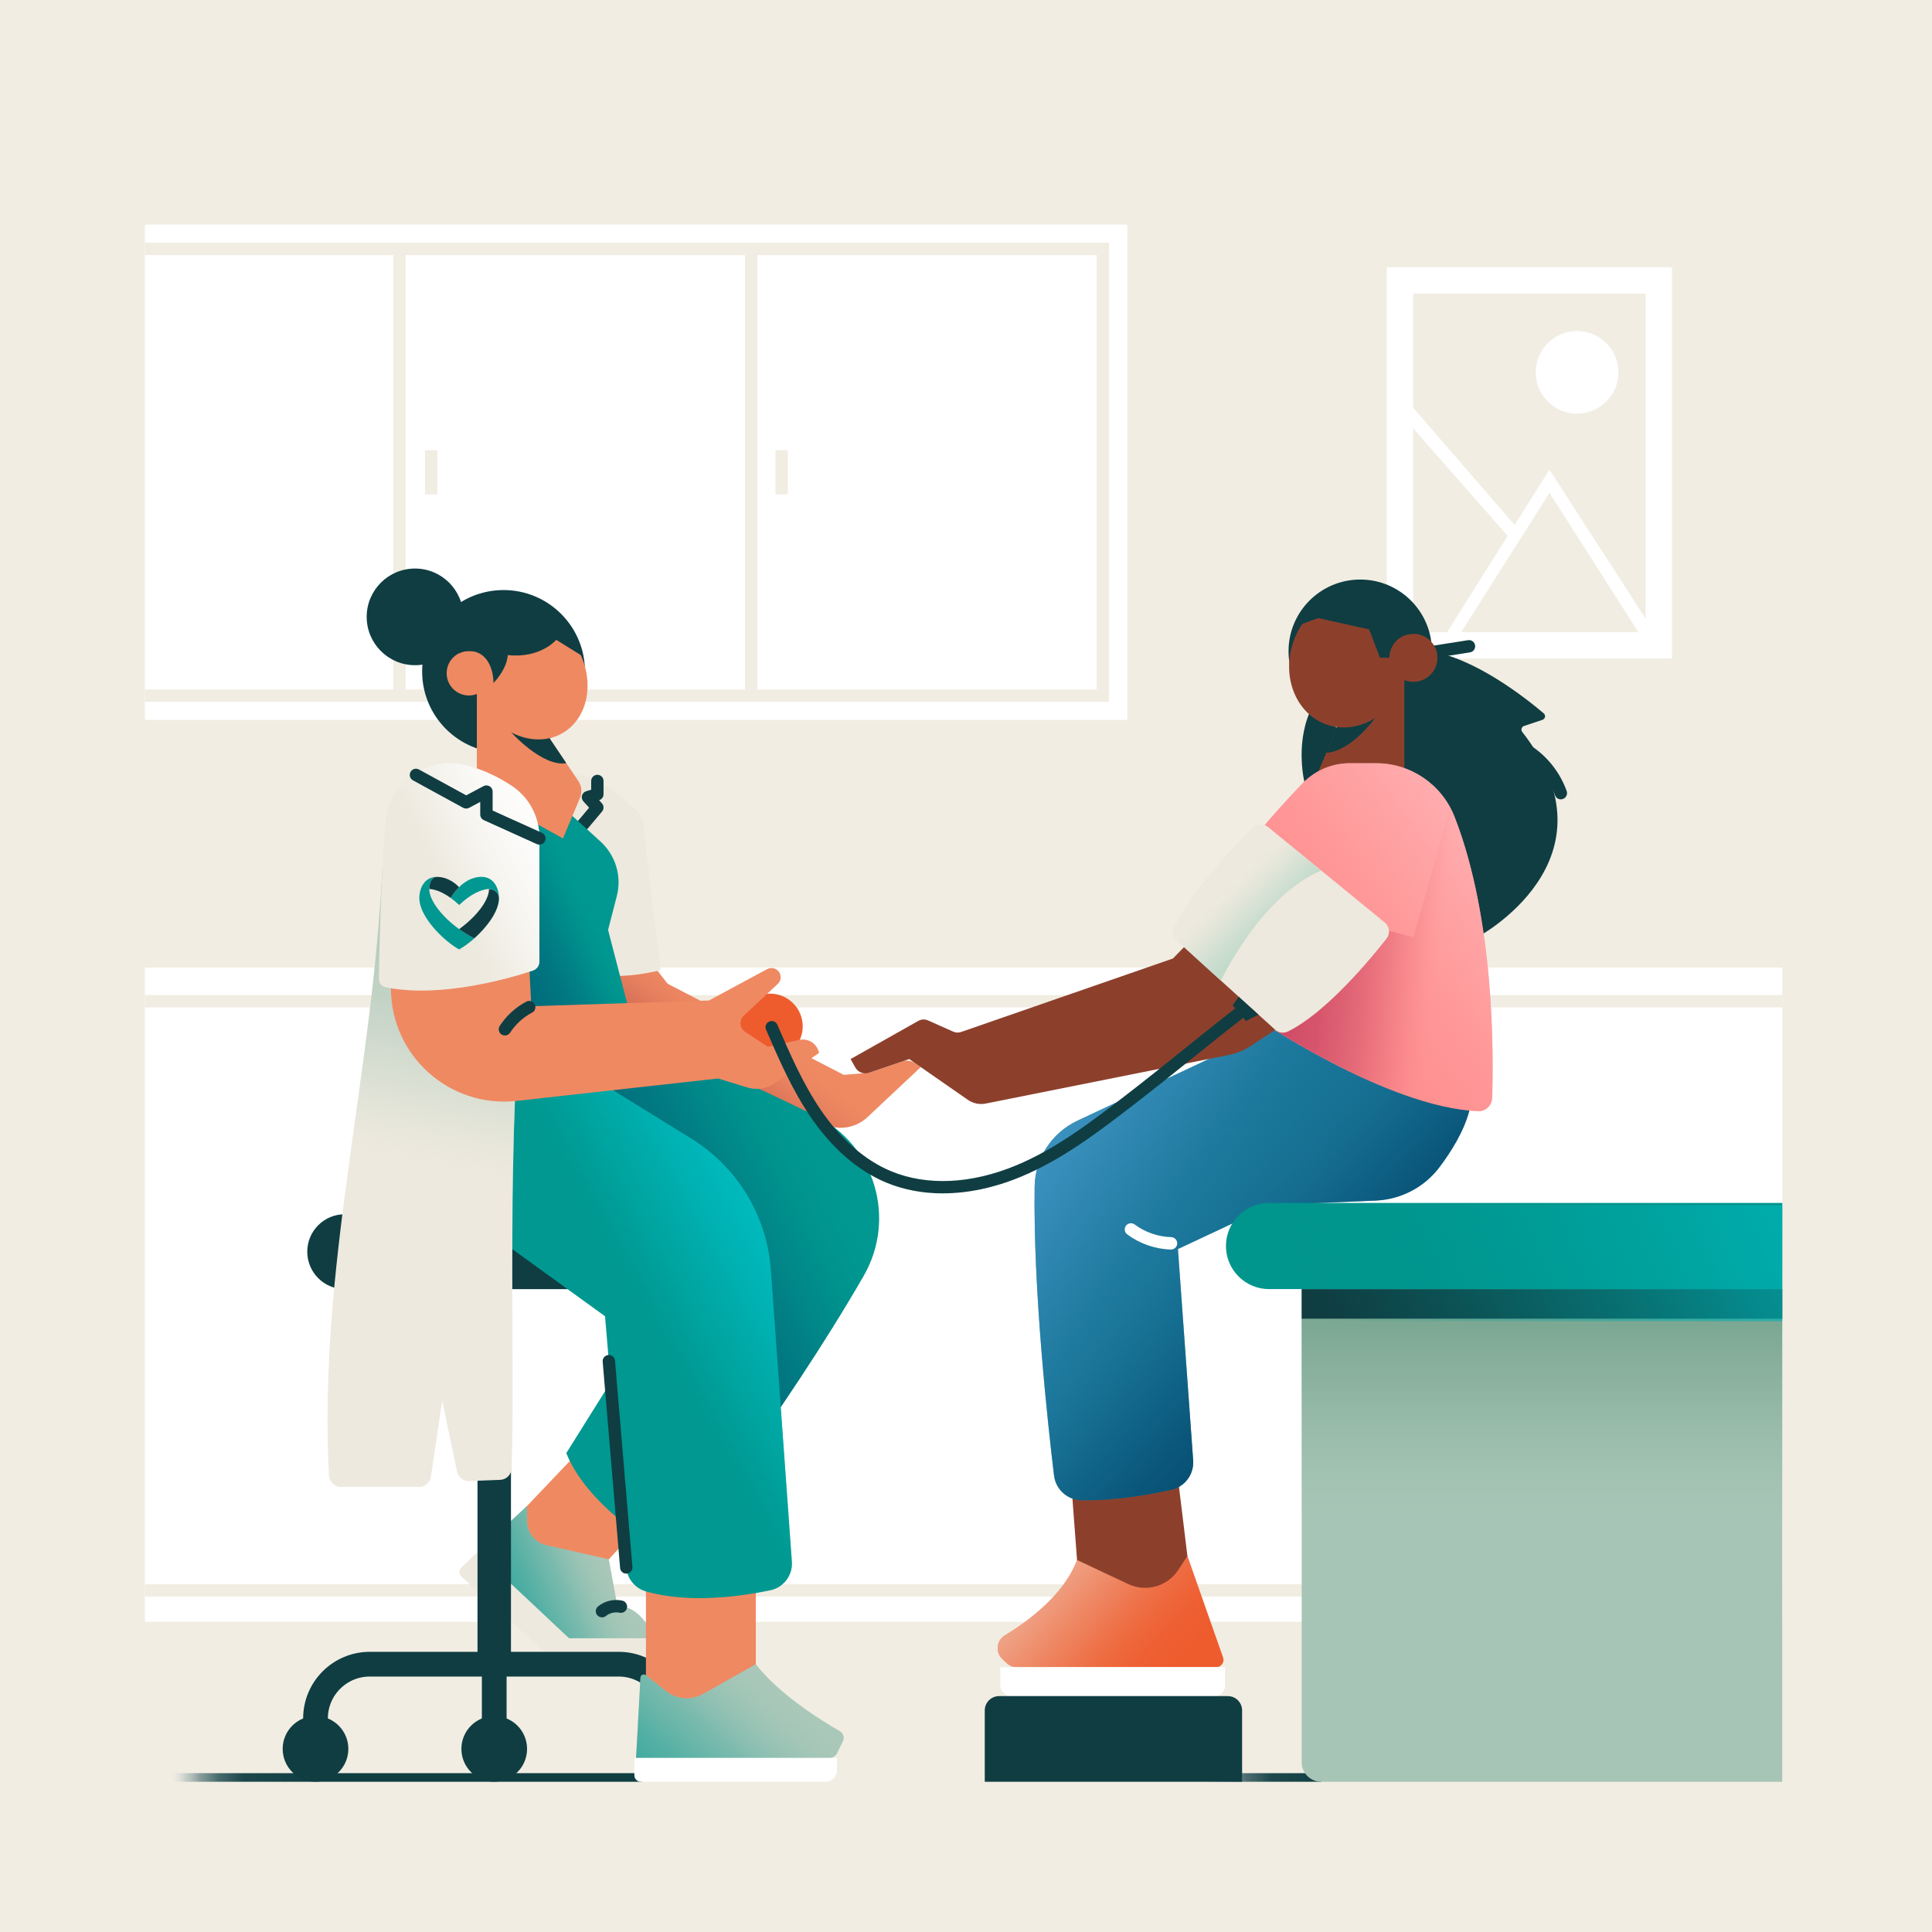 <svg width="200" height="200" viewBox="0 0 200 200" fill="none" xmlns="http://www.w3.org/2000/svg">
<rect width="200" height="200" fill="#F1EDE2"/>
<g clip-path="url(#clip0_140_340)">
<path d="M184.497 100.158H15V167.883H184.497V100.158Z" fill="white"/>
<path d="M195.829 165.277H6.47V103.007H195.838V165.277H195.829ZM9.016 163.998H193.292V104.286H9.016V163.998Z" fill="#F1EDE2"/>
<path d="M116.696 23.25H15V74.533H116.696V23.25Z" fill="white"/>
<path d="M114.815 72.653H15V71.373H113.535V26.411H15V25.131H114.815V72.653Z" fill="#F1EDE2"/>
<path d="M173.084 27.665H143.553V68.174H173.084V27.665Z" fill="white"/>
<path d="M146.287 30.395V65.445H170.358V30.395H146.287Z" fill="#F1EDE2"/>
<path d="M163.257 42.819C165.62 42.819 167.535 40.903 167.535 38.541C167.535 36.178 165.62 34.263 163.257 34.263C160.895 34.263 158.979 36.178 158.979 38.541C158.979 40.903 160.895 42.819 163.257 42.819Z" fill="white"/>
<path d="M148.709 67.18L160.395 48.619L172.38 67.18H149.775H148.709ZM160.404 51.016L150.842 66.114H170.034L160.404 51.016Z" fill="white"/>
<path d="M145.937 41.803L145.804 43.793L156.402 55.851L157.363 55.007L145.937 41.803Z" fill="white"/>
<path d="M41.989 25.771H40.71V72.013H41.989V25.771Z" fill="#F1EDE2"/>
<path d="M78.404 25.771H77.125V72.013H78.404V25.771Z" fill="#F1EDE2"/>
<path d="M81.556 46.601H80.276V51.182H81.556V46.601Z" fill="#F1EDE2"/>
<path d="M45.282 46.601H44.002V51.182H45.282V46.601Z" fill="#F1EDE2"/>
<path d="M136.776 183.556H122.419V184.448H136.776V183.556Z" fill="url(#paint0_linear_140_340)"/>
<path d="M184.497 184.448H136.771C135.654 184.448 134.75 183.544 134.75 182.426V133.451H184.497V184.448Z" fill="#A7C5B6"/>
<path d="M184.497 184.448H136.771C135.654 184.448 134.75 183.544 134.75 182.426V133.451H184.497V184.448Z" fill="url(#paint1_linear_140_340)"/>
<path d="M184.501 133.451H134.754V136.504H184.501V133.451Z" fill="#0F3D42"/>
<path d="M65.673 183.556H32.661V184.448H66.5L65.673 183.556Z" fill="#0F3D42"/>
<path d="M32.661 183.556H16.83V184.448H32.661V183.556Z" fill="url(#paint2_linear_140_340)"/>
<path d="M101.943 183.556H88.564V184.448H101.943V183.556Z" fill="url(#paint3_linear_140_340)"/>
<path d="M147.404 68.276C147.093 68.276 146.824 68.05 146.773 67.735C146.717 67.385 146.956 67.057 147.306 67.005L151.972 66.272C152.322 66.216 152.65 66.455 152.701 66.805C152.757 67.155 152.518 67.483 152.168 67.534L147.506 68.268C147.472 68.272 147.438 68.276 147.404 68.276Z" fill="#0F3D42"/>
<path d="M135.594 73.689C134.059 77.267 135.069 81.123 135.069 81.123L139.834 82.202L140.533 76.585L135.594 73.689Z" fill="#0F3D42"/>
<path d="M140.81 74.836C144.909 74.836 148.231 71.514 148.231 67.415C148.231 63.316 144.909 59.994 140.81 59.994C136.712 59.994 133.389 63.316 133.389 67.415C133.389 71.514 136.712 74.836 140.81 74.836Z" fill="#0F3D42"/>
<path d="M147.809 67.389C152.578 67.978 158.114 72.405 159.807 73.847C160.041 74.047 159.965 74.418 159.675 74.516L157.764 75.156C157.508 75.241 157.418 75.557 157.585 75.775C167.949 89.034 152.94 97.019 152.94 97.019L142.371 82.206L144.252 68.097L147.814 67.389H147.809Z" fill="#0F3D42"/>
<path d="M67.806 100.166L69.115 101.842L87.34 111.268L89.971 111.051L93.413 109.878C93.861 109.724 94.356 109.797 94.744 110.065L95.319 110.466L89.792 115.653C88.717 116.659 87.177 117 85.778 116.544L60.952 108.389L61.092 100.537L67.806 100.171V100.166Z" fill="#EF8962"/>
<path d="M67.806 100.166L69.115 101.842L87.34 111.268L89.971 111.051L93.413 109.878C93.861 109.724 94.356 109.797 94.744 110.065L95.319 110.466L89.792 115.653C88.717 116.659 87.177 117 85.778 116.544L60.952 108.389L61.092 100.537L67.806 100.171V100.166Z" fill="url(#paint4_linear_140_340)"/>
<path d="M121.711 151.138L123.26 163.873L120.364 167.882L111.735 164.675L110.793 152.149L121.711 151.138Z" fill="#8C402C"/>
<path d="M131.683 106.551L111.531 116.02C108.886 117.265 107.155 119.896 107.108 122.822C106.946 133.562 108.46 147.329 109.112 152.742C109.287 154.183 110.494 155.275 111.949 155.305C115.233 155.377 118.879 154.742 121.225 154.234C122.645 153.927 123.618 152.626 123.515 151.176L121.942 129.301L131.679 124.737L142.392 124.285C144.986 124.174 147.408 122.933 148.978 120.869C150.249 119.193 151.584 117.047 152.125 114.889L131.679 106.551H131.683Z" fill="#187497"/>
<path d="M131.683 106.551L111.531 116.02C108.886 117.265 107.155 119.896 107.108 122.822C106.946 133.562 108.46 147.329 109.112 152.742C109.287 154.183 110.494 155.275 111.949 155.305C115.233 155.377 118.879 154.742 121.225 154.234C122.645 153.927 123.618 152.626 123.515 151.176L121.942 129.301L131.679 124.737L142.392 124.285C144.986 124.174 147.408 122.933 148.978 120.869C150.249 119.193 151.584 117.047 152.125 114.889L131.679 106.551H131.683Z" fill="url(#paint5_linear_140_340)"/>
<path d="M131.683 106.551L111.531 116.02C108.886 117.265 107.155 119.896 107.108 122.822C106.946 133.562 108.46 147.329 109.112 152.742C109.287 154.183 110.494 155.275 111.949 155.305C115.233 155.377 118.879 154.742 121.225 154.234C122.645 153.927 123.618 152.626 123.515 151.176L121.942 129.301L131.679 124.737L142.392 124.285C144.986 124.174 147.408 122.933 148.978 120.869C150.249 119.193 151.584 117.047 152.125 114.889L131.679 106.551H131.683Z" fill="url(#paint6_linear_140_340)"/>
<path d="M145.378 70.447V80.219H136.328L139.015 73.881L145.378 70.447Z" fill="#8C402C"/>
<path d="M79.709 109.635C81.579 109.635 83.096 108.119 83.096 106.249C83.096 104.378 81.579 102.862 79.709 102.862C77.839 102.862 76.323 104.378 76.323 106.249C76.323 108.119 77.839 109.635 79.709 109.635Z" fill="#EE5C2E"/>
<path d="M67.805 169.589H58.904L49.427 160.688L47.747 162.27C47.478 162.521 47.482 162.952 47.755 163.2L57.778 172.276H67.801V169.589H67.805Z" fill="#EDE9DE"/>
<path d="M59.561 150.639L53.522 156.989V163.063L60.163 164.53L68.385 155.595L59.561 150.639Z" fill="#EF8962"/>
<path d="M63.024 161.417L63.929 166.343C66.262 165.976 67.81 169.588 67.81 169.588H58.909L49.432 160.687L54.563 155.893V157.459C54.563 158.661 55.394 159.702 56.567 159.962L63.024 161.417Z" fill="#AAC8B9"/>
<path d="M63.024 161.417L63.929 166.343C66.262 165.976 67.81 169.588 67.81 169.588H58.909L49.432 160.687L54.563 155.893V157.459C54.563 158.661 55.394 159.702 56.567 159.962L63.024 161.417Z" fill="url(#paint7_linear_140_340)"/>
<path d="M32.661 181.045V177.893C32.661 174.792 35.178 172.276 38.279 172.276H64.044C67.144 172.276 69.661 174.792 69.661 177.893V181.045" stroke="#0F3D42" stroke-width="2.559" stroke-miterlimit="10"/>
<path d="M52.895 132.205H49.432V172.275H52.895V132.205Z" fill="#0F3D42"/>
<path d="M66.867 163.34V174.024L71.077 178.771L78.242 174.093V162.713L66.867 163.34Z" fill="#EF8962"/>
<path d="M64.248 106.551C64.248 106.551 74.757 110.727 84.448 115.521C90.581 118.553 92.828 126.162 89.404 132.086C81.159 146.344 69.686 161.105 69.686 161.105C69.686 161.105 61.096 156.602 58.623 150.426L69.895 132.415L55.283 123.513L64.248 106.547V106.551Z" fill="#009890"/>
<path d="M89.404 132.09C81.155 146.348 69.691 161.105 69.691 161.105C69.691 161.105 69.017 160.751 67.993 160.103L64.53 140.987L69.9 132.414L55.288 123.513L64.249 106.551C64.249 106.551 74.757 110.727 84.452 115.521C90.585 118.553 92.833 126.166 89.408 132.09H89.404Z" fill="url(#paint8_linear_140_340)"/>
<path d="M61.399 125.701H35.681C33.542 125.701 31.808 127.435 31.808 129.574V129.578C31.808 131.717 33.542 133.451 35.681 133.451H61.399C63.538 133.451 65.272 131.717 65.272 129.578V129.574C65.272 127.435 63.538 125.701 61.399 125.701Z" fill="#0F3D42"/>
<path d="M48.54 126.064L62.632 136.257L64.828 162.261C64.927 163.425 65.733 164.415 66.854 164.739C71.303 166.023 76.685 165.264 79.735 164.628C81.121 164.338 82.076 163.076 81.974 161.664L79.794 131.463C79.394 125.88 76.335 120.826 71.576 117.883L58.623 109.869L52.264 114.04L48.54 126.064Z" fill="#009890"/>
<path d="M48.54 126.064L62.632 136.257L64.828 162.261C64.927 163.425 65.733 164.415 66.854 164.739C71.303 166.023 76.685 165.264 79.735 164.628C81.121 164.338 82.076 163.076 81.974 161.664L79.794 131.463C79.394 125.88 76.335 120.826 71.576 117.883L58.623 109.869L52.264 114.04L48.54 126.064Z" fill="url(#paint9_linear_140_340)"/>
<path d="M64.829 162.901C64.5 162.901 64.219 162.649 64.193 162.316L62.389 140.961C62.359 140.607 62.619 140.3 62.973 140.27C63.327 140.241 63.634 140.501 63.664 140.855L65.468 162.21C65.498 162.564 65.238 162.871 64.884 162.901C64.867 162.901 64.846 162.901 64.829 162.901Z" fill="#0F3D42"/>
<path d="M42.962 68.861C45.725 68.861 47.965 66.621 47.965 63.858C47.965 61.095 45.725 58.855 42.962 58.855C40.199 58.855 37.959 61.095 37.959 63.858C37.959 66.621 40.199 68.861 42.962 68.861Z" fill="#0F3D42"/>
<path d="M52.127 77.937C56.782 77.937 60.555 74.164 60.555 69.509C60.555 64.855 56.782 61.082 52.127 61.082C47.473 61.082 43.699 64.855 43.699 69.509C43.699 74.164 47.473 77.937 52.127 77.937Z" fill="#0F3D42"/>
<path d="M59.442 80.219L59.561 81.737L58.746 84.01L60.423 87.495L61.826 100.862C64.73 101.42 68.381 100.427 68.381 100.427L66.586 85.298C66.526 84.799 66.308 84.339 65.954 83.985C64.794 82.803 61.975 80.219 59.437 80.219H59.442Z" fill="#EDE9DE"/>
<path d="M60.363 85.981C60.218 85.981 60.073 85.93 59.953 85.832C59.685 85.606 59.646 85.2 59.877 84.932L60.986 83.614L60.389 82.953C60.243 82.791 60.188 82.565 60.248 82.351C60.307 82.138 60.469 81.972 60.678 81.908L61.199 81.75V80.846C61.199 80.492 61.485 80.206 61.839 80.206C62.193 80.206 62.478 80.492 62.478 80.846V82.223C62.478 82.505 62.295 82.752 62.026 82.833H62.018L62.312 83.162C62.525 83.401 62.534 83.759 62.329 84.002L60.862 85.751C60.734 85.9 60.555 85.977 60.371 85.977L60.363 85.981Z" fill="#0F3D42"/>
<path d="M39.584 89.904C38.539 111.716 32.93 131.101 34.056 152.759C34.09 153.407 34.632 153.919 35.28 153.919H43.401C44.007 153.919 44.518 153.475 44.608 152.878L45.781 144.983L47.316 152.349C47.436 152.933 47.965 153.343 48.557 153.317L51.786 153.194C52.421 153.168 52.933 152.66 52.959 152.025C53.385 140.761 52.276 117.197 54.366 98.976L39.584 89.9V89.904Z" fill="#EDE9DE"/>
<path d="M39.584 89.904C38.539 111.716 32.93 131.101 34.056 152.759C34.09 153.407 34.632 153.919 35.28 153.919H43.401C44.007 153.919 44.518 153.475 44.608 152.878L45.781 144.983L47.316 152.349C47.436 152.933 47.965 153.343 48.557 153.317L51.786 153.194C52.421 153.168 52.933 152.66 52.959 152.025C53.385 140.761 52.276 117.197 54.366 98.976L39.584 89.9V89.904Z" fill="url(#paint10_linear_140_340)"/>
<path d="M58.751 84.01L62.167 87.12C63.732 88.544 64.381 90.715 63.852 92.762L62.948 96.264L64.982 104.094L54.132 104.649L54.562 85.874L55.283 84.616L58.751 84.01Z" fill="#009890"/>
<path d="M58.751 84.01L62.167 87.12C63.732 88.544 64.381 90.715 63.852 92.762L62.947 96.264L64.982 104.094L54.136 104.423L54.562 85.874L55.283 84.616L58.751 84.01Z" fill="url(#paint11_linear_140_340)"/>
<path d="M49.363 71.842V81.839L58.277 86.795L60.039 82.603C60.282 82.027 60.218 81.37 59.868 80.85L56.239 75.45L49.368 71.838L49.363 71.842Z" fill="#EF8962"/>
<path d="M58.623 79.003C56.145 79.413 52.912 75.804 52.912 75.804L55.514 75.071L56.234 75.45L58.623 79.003Z" fill="#0F3D42"/>
<path d="M58.228 75.892C60.966 74.312 61.646 70.365 59.748 67.076C57.849 63.788 54.091 62.403 51.353 63.984C48.615 65.564 47.935 69.511 49.834 72.8C51.732 76.088 55.491 77.473 58.228 75.892Z" fill="#EF8962"/>
<path d="M48.54 71.996C49.812 71.996 50.844 70.965 50.844 69.692C50.844 68.421 49.812 67.389 48.54 67.389C47.268 67.389 46.237 68.421 46.237 69.692C46.237 70.965 47.268 71.996 48.54 71.996Z" fill="#EF8962"/>
<path d="M47.525 67.624C47.832 67.475 48.173 67.39 48.54 67.39C50.528 67.39 51.086 69.433 51.086 70.704C51.086 70.704 52.464 69.326 52.566 67.816C55.974 68.174 57.582 66.234 57.582 66.234L60.363 67.961L58.977 65.394L56.217 63.368L52.907 63.052L50.528 63.926L47.525 67.616V67.624Z" fill="#0F3D42"/>
<path d="M54.708 98.456L55.002 104.163L73.393 103.57L79.411 100.324C79.85 100.089 80.396 100.23 80.665 100.648C80.912 101.036 80.848 101.548 80.511 101.859L76.997 105.135C76.489 105.608 76.557 106.432 77.137 106.815L79.492 108.368L82.737 107.651C83.59 107.464 84.448 107.95 84.725 108.777L84.797 108.995L80.195 112.134C79.355 112.71 78.297 112.868 77.325 112.565L74.348 111.643L53.496 113.964C46.548 114.736 40.471 109.298 40.471 102.307V99.01L54.712 98.452L54.708 98.456Z" fill="#EF8962"/>
<path d="M55.834 86.719V99.535C55.834 99.962 55.565 100.337 55.164 100.469C52.959 101.207 45.751 103.374 39.912 102.205C39.511 102.124 39.221 101.774 39.225 101.365C39.251 99.1 39.379 91.632 39.882 85.196C40.206 81.059 44.164 78.201 48.191 79.204C50.123 79.686 51.765 80.547 53.027 81.392C54.793 82.577 55.834 84.586 55.834 86.714V86.719Z" fill="#EDE9DE"/>
<path d="M55.834 86.719V99.535C55.834 99.962 55.565 100.337 55.164 100.469C52.959 101.207 45.751 103.374 39.912 102.205C39.511 102.124 39.221 101.774 39.225 101.365C39.251 99.1 39.379 91.632 39.882 85.196C40.206 81.059 44.164 78.201 48.191 79.204C50.123 79.686 51.765 80.547 53.027 81.392C54.793 82.577 55.834 84.586 55.834 86.714V86.719Z" fill="url(#paint12_linear_140_340)"/>
<path d="M52.264 107.191C52.144 107.191 52.025 107.157 51.918 107.089C51.62 106.897 51.539 106.5 51.73 106.206C52.417 105.148 53.368 104.278 54.486 103.689C54.797 103.523 55.185 103.642 55.352 103.958C55.518 104.269 55.398 104.658 55.083 104.824C54.162 105.31 53.373 106.031 52.805 106.905C52.682 107.093 52.477 107.195 52.268 107.195L52.264 107.191Z" fill="#0F3D42"/>
<path d="M55.833 87.435C55.744 87.435 55.654 87.418 55.569 87.38L50.088 84.902C49.858 84.799 49.713 84.569 49.713 84.317V83.012L48.562 83.626C48.37 83.729 48.144 83.729 47.952 83.626L42.752 80.782C42.441 80.611 42.33 80.223 42.497 79.912C42.667 79.6 43.055 79.489 43.367 79.656L48.263 82.334L50.054 81.379C50.255 81.272 50.493 81.281 50.685 81.396C50.877 81.511 50.997 81.72 50.997 81.946V83.908L56.102 86.215C56.422 86.36 56.567 86.74 56.422 87.06C56.315 87.294 56.081 87.435 55.838 87.435H55.833Z" fill="#0F3D42"/>
<path d="M66.867 173.423L68.966 175.074C70.062 175.935 71.567 176.05 72.778 175.364L78.242 172.276C80.728 175.491 85.232 178.234 86.926 179.202C87.301 179.415 87.442 179.884 87.25 180.273L86.648 181.492C86.503 181.791 86.196 181.979 85.864 181.979H65.848L66.3 173.675C66.317 173.393 66.641 173.248 66.863 173.419L66.867 173.423Z" fill="#AAC8B9"/>
<path d="M66.867 173.423L68.966 175.074C70.062 175.935 71.567 176.05 72.778 175.364L78.242 172.276C80.728 175.491 85.232 178.234 86.926 179.202C87.301 179.415 87.442 179.884 87.25 180.273L86.648 181.492C86.503 181.791 86.196 181.979 85.864 181.979H65.848L66.3 173.675C66.317 173.393 66.641 173.248 66.863 173.419L66.867 173.423Z" fill="url(#paint13_linear_140_340)"/>
<path d="M86.644 181.983V183.271C86.644 183.919 86.12 184.448 85.467 184.448H66.343C65.972 184.448 65.669 184.145 65.669 183.774V181.983H86.644Z" fill="white"/>
<path d="M51.163 184.444C53.041 184.444 54.562 182.922 54.562 181.044C54.562 179.167 53.041 177.645 51.163 177.645C49.286 177.645 47.764 179.167 47.764 181.044C47.764 182.922 49.286 184.444 51.163 184.444Z" fill="#0F3D42"/>
<path d="M32.661 184.444C34.539 184.444 36.061 182.922 36.061 181.044C36.061 179.167 34.539 177.645 32.661 177.645C30.784 177.645 29.262 179.167 29.262 181.044C29.262 182.922 30.784 184.444 32.661 184.444Z" fill="#0F3D42"/>
<path d="M51.163 172.28V179.539" stroke="#0F3D42" stroke-width="2.559" stroke-miterlimit="10"/>
<path d="M62.316 167.426C62.129 167.426 61.945 167.345 61.817 167.192C61.596 166.919 61.638 166.514 61.911 166.292C62.606 165.729 63.54 165.507 64.415 165.695C64.76 165.772 64.978 166.113 64.905 166.458C64.828 166.804 64.487 167.021 64.142 166.949C63.651 166.842 63.11 166.97 62.721 167.286C62.602 167.384 62.461 167.431 62.321 167.431L62.316 167.426Z" fill="#0F3D42"/>
<path d="M142.371 74.303C142.371 74.303 139.923 77.758 137.296 77.937L139.01 73.881L140.124 73.279L142.371 74.303Z" fill="#0F3D42"/>
<path d="M145.386 70.45C146.678 66.812 145.157 62.95 141.987 61.824C138.817 60.698 135.2 62.734 133.908 66.372C132.615 70.01 134.137 73.872 137.306 74.998C140.476 76.124 144.093 74.088 145.386 70.45Z" fill="#8C402C"/>
<path d="M146.316 70.584C147.69 70.584 148.803 69.471 148.803 68.097C148.803 66.724 147.69 65.611 146.316 65.611C144.943 65.611 143.83 66.724 143.83 68.097C143.83 69.471 144.943 70.584 146.316 70.584Z" fill="#8C402C"/>
<path d="M146.316 65.607C144.943 65.607 143.83 66.72 143.83 68.093H142.853L141.736 65.154L136.451 63.982L134.251 64.792L135.662 63.06L138.209 61.491H141.872L143.826 62.54L146.312 65.611L146.316 65.607Z" fill="#0F3D42"/>
<path d="M128.071 89.124C129.87 86.428 132.847 83.166 134.839 81.089C136.114 79.758 137.88 79.007 139.723 79.007H142.457C146.044 79.007 149.264 81.208 150.573 84.548C154.736 95.159 154.616 109.293 154.467 113.669C154.441 114.441 153.797 115.06 153.025 115.03C143.484 114.659 129.76 105.22 129.76 105.22L128.066 89.128L128.071 89.124Z" fill="#FF8F8F"/>
<path d="M128.071 89.124C129.87 86.428 132.847 83.166 134.839 81.089C136.114 79.758 137.88 79.007 139.723 79.007H142.457C146.044 79.007 149.264 81.208 150.573 84.548C154.736 95.159 154.616 109.293 154.467 113.669C154.441 114.441 153.797 115.06 153.025 115.03C143.484 114.659 129.76 105.22 129.76 105.22L128.066 89.128L128.071 89.124Z" fill="url(#paint14_linear_140_340)"/>
<path d="M154.467 113.665C154.437 114.437 153.797 115.051 153.03 115.022C144.278 114.68 132.003 106.705 130.037 105.395L142.892 96.123L146.316 97.015L148.334 89.9L150.112 83.575C150.292 83.887 150.441 84.215 150.573 84.548C154.736 95.155 154.625 109.294 154.467 113.67V113.665Z" fill="url(#paint15_linear_140_340)"/>
<path d="M121.221 129.352C121.221 129.352 121.208 129.352 121.204 129.352C119.587 129.305 117.988 128.746 116.691 127.783C116.41 127.574 116.35 127.173 116.559 126.887C116.768 126.605 117.169 126.546 117.455 126.755C118.542 127.565 119.886 128.03 121.242 128.068C121.596 128.077 121.873 128.371 121.865 128.725C121.856 129.071 121.571 129.348 121.225 129.348L121.221 129.352Z" fill="white"/>
<path d="M122.918 161.088L121.98 162.521C120.858 164.231 118.649 164.858 116.794 163.988L111.497 161.493C110.14 165.14 106.315 167.908 104.024 169.298C103.15 169.827 103.022 171.043 103.768 171.742L104.216 172.164C104.502 172.433 104.882 172.582 105.274 172.582H125.908C126.424 172.582 126.787 172.071 126.616 171.584L122.923 161.088H122.918Z" fill="#EE5C2E"/>
<path d="M122.918 161.088L121.98 162.521C120.858 164.231 118.649 164.858 116.794 163.988L111.497 161.493C110.14 165.14 106.315 167.908 104.024 169.298C103.15 169.827 103.022 171.043 103.768 171.742L104.216 172.164C104.502 172.433 104.882 172.582 105.274 172.582H125.908C126.424 172.582 126.787 172.071 126.616 171.584L122.923 161.088H122.918Z" fill="url(#paint16_linear_140_340)"/>
<path d="M103.551 172.582H126.817V174.51C126.817 175.099 126.339 175.576 125.75 175.576H104.672C104.054 175.576 103.551 175.073 103.551 174.455V172.582Z" fill="white"/>
<path d="M129.38 91.065L121.421 99.224L99.499 106.828C99.23 106.922 98.936 106.909 98.676 106.794L96.07 105.634C95.746 105.489 95.375 105.506 95.063 105.681L88.052 109.635L88.542 110.505C88.824 111.008 89.425 111.238 89.971 111.051L94.125 109.635L100.19 113.853C100.732 114.228 101.401 114.369 102.045 114.241L127.213 109.208C128.019 109.046 128.787 108.73 129.474 108.283L138.209 102.55L129.38 91.069V91.065Z" fill="#8C402C"/>
<path d="M121.835 97.39L131.994 106.59C132.361 106.922 132.89 106.995 133.334 106.777C137.279 104.82 141.817 99.356 143.536 97.164C143.936 96.652 143.855 95.914 143.352 95.5L131.265 85.61C130.792 85.222 130.105 85.251 129.67 85.682C127.9 87.439 123.532 91.986 121.566 95.961C121.327 96.443 121.434 97.023 121.835 97.386V97.39Z" fill="#EDE9DE"/>
<path d="M136.771 90.118C130.527 92.728 126.386 101.51 126.386 101.51L121.831 97.385C121.43 97.031 121.328 96.443 121.562 95.961C123.528 91.986 127.887 87.439 129.662 85.682C130.101 85.251 130.783 85.222 131.257 85.614L136.767 90.118H136.771Z" fill="url(#paint17_linear_140_340)"/>
<path d="M97.605 123.539C95.524 123.539 93.545 123.168 91.745 122.422C88.836 121.21 86.141 118.877 83.944 115.67C82.004 112.834 80.63 109.661 79.3 106.59C79.159 106.266 79.308 105.89 79.632 105.749C79.957 105.609 80.332 105.758 80.473 106.082C81.778 109.098 83.126 112.215 84.998 114.949C87.054 117.952 89.557 120.127 92.236 121.24C95.946 122.784 100.544 122.571 105.176 120.647C109.373 118.903 113.058 116.062 116.623 113.32C118.67 111.742 120.666 110.138 122.599 108.581C124.437 107.102 126.339 105.575 128.284 104.069C128.565 103.852 128.966 103.903 129.179 104.184C129.397 104.466 129.346 104.867 129.064 105.08C127.128 106.577 125.234 108.104 123.4 109.575C121.464 111.132 119.464 112.744 117.404 114.326C113.774 117.124 110.021 120.016 105.666 121.824C102.924 122.963 100.186 123.535 97.601 123.535L97.605 123.539Z" fill="#0F3D42"/>
<path d="M128.237 103.19L127.601 104.073L128.987 105.698L130.271 105.033L128.237 103.19Z" fill="#0F3D42"/>
<path d="M161.577 82.748C161.312 82.748 161.069 82.586 160.975 82.321C160.412 80.739 159.342 79.34 157.956 78.385C157.666 78.184 157.593 77.783 157.794 77.493C157.994 77.203 158.395 77.131 158.685 77.331C160.289 78.436 161.53 80.057 162.182 81.891C162.302 82.223 162.127 82.59 161.794 82.709C161.722 82.735 161.649 82.748 161.581 82.748H161.577Z" fill="#0F3D42"/>
<path d="M103.419 175.581H127.107C127.921 175.581 128.582 176.242 128.582 177.057V184.448H101.943V177.057C101.943 176.242 102.604 175.581 103.419 175.581Z" fill="#0F3D42"/>
<path d="M131.372 124.528H184.501V133.447H131.372C128.911 133.447 126.91 131.446 126.91 128.985C126.91 126.524 128.911 124.524 131.372 124.524V124.528Z" fill="#00958D"/>
<path d="M131.315 124.76H184.822V136.755H131.315C128.837 136.755 126.822 134.064 126.822 130.755C126.822 127.445 128.837 124.755 131.315 124.755V124.76Z" fill="url(#paint18_linear_140_340)"/>
<path d="M44.437 92.033C44.437 91.342 44.744 90.775 45.222 90.775C43.981 90.775 43.409 91.879 43.409 92.98C43.409 94.899 45.909 97.39 47.529 98.285C48.007 98.021 48.557 97.62 49.103 97.138C48.562 96.869 48.029 96.545 47.529 96.183C45.781 94.92 44.437 93.231 44.437 92.033Z" fill="#009891"/>
<path d="M51.65 92.98C51.65 92.4 51.138 92.033 50.622 92.033C50.622 93.231 49.278 94.92 47.529 96.183C48.028 96.541 48.557 96.865 49.103 97.138C50.404 95.974 51.654 94.336 51.654 92.98H51.65Z" fill="#0F3C42"/>
<path d="M47.529 93.688C49.346 91.965 50.622 92.029 50.622 92.029C51.138 92.029 51.649 92.395 51.649 92.975C51.649 91.875 51.078 90.77 49.837 90.77C48.873 90.77 48.092 91.278 47.521 91.841C47.525 91.845 47.529 91.85 47.529 91.85C47.529 91.85 47.529 91.85 47.521 91.841C47.12 92.238 46.826 92.656 46.647 92.946C46.924 93.146 47.218 93.389 47.529 93.683V93.688Z" fill="#009891"/>
<path d="M44.437 92.033C44.437 92.033 45.316 91.986 46.647 92.95C46.826 92.66 47.124 92.238 47.521 91.845C47.431 91.743 46.561 90.775 45.222 90.775C44.74 90.775 44.437 91.342 44.437 92.033Z" fill="#0F3C42"/>
</g>
<defs>
<linearGradient id="paint0_linear_140_340" x1="138.093" y1="184" x2="123.737" y2="184" gradientUnits="userSpaceOnUse">
<stop stop-color="#0F3D42"/>
<stop offset="0.45" stop-color="#164247" stop-opacity="0.97"/>
<stop offset="0.63" stop-color="#30575C" stop-opacity="0.86"/>
<stop offset="0.77" stop-color="#5D7C7F" stop-opacity="0.67"/>
<stop offset="0.89" stop-color="#9DAFB1" stop-opacity="0.41"/>
<stop offset="0.98" stop-color="#EFF2F2" stop-opacity="0.07"/>
<stop offset="1" stop-color="white" stop-opacity="0"/>
</linearGradient>
<linearGradient id="paint1_linear_140_340" x1="159.628" y1="115.307" x2="159.628" y2="158.137" gradientUnits="userSpaceOnUse">
<stop stop-color="#5D937B"/>
<stop offset="0.18" stop-color="#5E947C" stop-opacity="0.98"/>
<stop offset="0.34" stop-color="#649880" stop-opacity="0.9"/>
<stop offset="0.5" stop-color="#6D9E88" stop-opacity="0.77"/>
<stop offset="0.66" stop-color="#7BA792" stop-opacity="0.59"/>
<stop offset="0.81" stop-color="#8CB2A0" stop-opacity="0.36"/>
<stop offset="0.96" stop-color="#A0C0B0" stop-opacity="0.09"/>
<stop offset="1" stop-color="#A7C5B6" stop-opacity="0"/>
</linearGradient>
<linearGradient id="paint2_linear_140_340" x1="32.619" y1="184.004" x2="17.499" y2="184.004" gradientUnits="userSpaceOnUse">
<stop stop-color="#0F3D42"/>
<stop offset="0.49" stop-color="#154247" stop-opacity="0.97"/>
<stop offset="0.66" stop-color="#2E565A" stop-opacity="0.87"/>
<stop offset="0.79" stop-color="#59797C" stop-opacity="0.69"/>
<stop offset="0.89" stop-color="#96AAAC" stop-opacity="0.43"/>
<stop offset="0.98" stop-color="#E5EAEB" stop-opacity="0.11"/>
<stop offset="1" stop-color="white" stop-opacity="0"/>
</linearGradient>
<linearGradient id="paint3_linear_140_340" x1="103.176" y1="26.66" x2="89.791" y2="184" gradientUnits="userSpaceOnUse">
<stop stop-color="#0F3D42"/>
<stop offset="0.45" stop-color="#164247" stop-opacity="0.97"/>
<stop offset="0.63" stop-color="#30575C" stop-opacity="0.86"/>
<stop offset="0.77" stop-color="#5D7C7F" stop-opacity="0.67"/>
<stop offset="0.89" stop-color="#9DAFB1" stop-opacity="0.41"/>
<stop offset="0.98" stop-color="#EFF2F2" stop-opacity="0.07"/>
<stop offset="1" stop-color="white" stop-opacity="0"/>
</linearGradient>
<linearGradient id="paint4_linear_140_340" x1="64.266" y1="125.095" x2="77.82" y2="106.043" gradientUnits="userSpaceOnUse">
<stop stop-color="#AA4043"/>
<stop offset="0.26" stop-color="#AB4143" stop-opacity="0.99"/>
<stop offset="0.42" stop-color="#AE4444" stop-opacity="0.94"/>
<stop offset="0.55" stop-color="#B44A47" stop-opacity="0.85"/>
<stop offset="0.66" stop-color="#BC534B" stop-opacity="0.74"/>
<stop offset="0.76" stop-color="#C65E4F" stop-opacity="0.58"/>
<stop offset="0.85" stop-color="#D36C55" stop-opacity="0.39"/>
<stop offset="0.94" stop-color="#E27C5C" stop-opacity="0.18"/>
<stop offset="1" stop-color="#EF8962" stop-opacity="0"/>
</linearGradient>
<linearGradient id="paint5_linear_140_340" x1="150.974" y1="152.733" x2="122.406" y2="126.853" gradientUnits="userSpaceOnUse">
<stop stop-color="#003F63"/>
<stop offset="0.27" stop-color="#004064" stop-opacity="0.97"/>
<stop offset="0.46" stop-color="#024569" stop-opacity="0.88"/>
<stop offset="0.63" stop-color="#064D71" stop-opacity="0.72"/>
<stop offset="0.77" stop-color="#0B597C" stop-opacity="0.51"/>
<stop offset="0.91" stop-color="#12688B" stop-opacity="0.22"/>
<stop offset="1" stop-color="#187497" stop-opacity="0"/>
</linearGradient>
<linearGradient id="paint6_linear_140_340" x1="88.525" y1="105.592" x2="125.725" y2="131.062" gradientUnits="userSpaceOnUse">
<stop stop-color="#4EA1D4"/>
<stop offset="0.19" stop-color="#4DA0D3" stop-opacity="0.99"/>
<stop offset="0.34" stop-color="#4A9ED0" stop-opacity="0.94"/>
<stop offset="0.46" stop-color="#469BCB" stop-opacity="0.87"/>
<stop offset="0.58" stop-color="#4196C5" stop-opacity="0.76"/>
<stop offset="0.69" stop-color="#3990BD" stop-opacity="0.62"/>
<stop offset="0.79" stop-color="#3088B2" stop-opacity="0.46"/>
<stop offset="0.89" stop-color="#257FA6" stop-opacity="0.26"/>
<stop offset="0.99" stop-color="#197598" stop-opacity="0.03"/>
<stop offset="1" stop-color="#187497" stop-opacity="0"/>
</linearGradient>
<linearGradient id="paint7_linear_140_340" x1="38.586" y1="172.54" x2="63.425" y2="161.771" gradientUnits="userSpaceOnUse">
<stop stop-color="#009890"/>
<stop offset="0.27" stop-color="#029890" stop-opacity="0.98"/>
<stop offset="0.43" stop-color="#0C9B92" stop-opacity="0.93"/>
<stop offset="0.56" stop-color="#1C9F96" stop-opacity="0.83"/>
<stop offset="0.68" stop-color="#32A69C" stop-opacity="0.7"/>
<stop offset="0.79" stop-color="#4FAEA3" stop-opacity="0.53"/>
<stop offset="0.88" stop-color="#73B8AB" stop-opacity="0.32"/>
<stop offset="0.98" stop-color="#9DC4B6" stop-opacity="0.07"/>
<stop offset="1" stop-color="#AAC8B9" stop-opacity="0"/>
</linearGradient>
<linearGradient id="paint8_linear_140_340" x1="64.837" y1="134.909" x2="86.862" y2="123.739" gradientUnits="userSpaceOnUse">
<stop stop-color="#02687A"/>
<stop offset="0.21" stop-color="#01697A" stop-opacity="0.97"/>
<stop offset="0.38" stop-color="#016D7C" stop-opacity="0.89"/>
<stop offset="0.55" stop-color="#01747F" stop-opacity="0.74"/>
<stop offset="0.71" stop-color="#017E84" stop-opacity="0.54"/>
<stop offset="0.87" stop-color="#008A89" stop-opacity="0.27"/>
<stop offset="1" stop-color="#009890" stop-opacity="0"/>
</linearGradient>
<linearGradient id="paint9_linear_140_340" x1="97.17" y1="122.05" x2="66.172" y2="138.957" gradientUnits="userSpaceOnUse">
<stop stop-color="#00C2C8"/>
<stop offset="0.28" stop-color="#00C1C7" stop-opacity="0.99"/>
<stop offset="0.42" stop-color="#00BFC5" stop-opacity="0.95"/>
<stop offset="0.54" stop-color="#00BDC1" stop-opacity="0.88"/>
<stop offset="0.64" stop-color="#00B8BB" stop-opacity="0.79"/>
<stop offset="0.73" stop-color="#00B3B4" stop-opacity="0.66"/>
<stop offset="0.82" stop-color="#00ADAC" stop-opacity="0.51"/>
<stop offset="0.89" stop-color="#00A5A2" stop-opacity="0.32"/>
<stop offset="0.96" stop-color="#009C96" stop-opacity="0.12"/>
<stop offset="1" stop-color="#009890" stop-opacity="0"/>
</linearGradient>
<linearGradient id="paint10_linear_140_340" x1="54.865" y1="75.489" x2="46.075" y2="122.046" gradientUnits="userSpaceOnUse">
<stop stop-color="#A7C5B6"/>
<stop offset="0.27" stop-color="#A7C5B6" stop-opacity="0.99"/>
<stop offset="0.41" stop-color="#AAC6B8" stop-opacity="0.95"/>
<stop offset="0.53" stop-color="#AFC9BA" stop-opacity="0.88"/>
<stop offset="0.64" stop-color="#B6CDBE" stop-opacity="0.78"/>
<stop offset="0.73" stop-color="#BFD1C4" stop-opacity="0.65"/>
<stop offset="0.82" stop-color="#CAD7CA" stop-opacity="0.49"/>
<stop offset="0.9" stop-color="#D7DED1" stop-opacity="0.3"/>
<stop offset="0.97" stop-color="#E6E5DA" stop-opacity="0.09"/>
<stop offset="1" stop-color="#EDE9DE" stop-opacity="0"/>
</linearGradient>
<linearGradient id="paint11_linear_140_340" x1="44.318" y1="101.766" x2="61.182" y2="93.862" gradientUnits="userSpaceOnUse">
<stop stop-color="#02687A"/>
<stop offset="0.37" stop-color="#01687A" stop-opacity="0.98"/>
<stop offset="0.53" stop-color="#016B7B" stop-opacity="0.92"/>
<stop offset="0.66" stop-color="#01707D" stop-opacity="0.82"/>
<stop offset="0.76" stop-color="#017781" stop-opacity="0.67"/>
<stop offset="0.85" stop-color="#008185" stop-opacity="0.48"/>
<stop offset="0.93" stop-color="#008C8A" stop-opacity="0.24"/>
<stop offset="1" stop-color="#009890" stop-opacity="0"/>
</linearGradient>
<linearGradient id="paint12_linear_140_340" x1="69.848" y1="80.07" x2="44.945" y2="92.263" gradientUnits="userSpaceOnUse">
<stop stop-color="white"/>
<stop offset="0.37" stop-color="#FEFEFE" stop-opacity="0.99"/>
<stop offset="0.51" stop-color="#FEFEFD" stop-opacity="0.97"/>
<stop offset="0.6" stop-color="#FDFDFC" stop-opacity="0.92"/>
<stop offset="0.68" stop-color="#FCFBFA" stop-opacity="0.85"/>
<stop offset="0.75" stop-color="#FAF9F7" stop-opacity="0.77"/>
<stop offset="0.8" stop-color="#F8F7F3" stop-opacity="0.66"/>
<stop offset="0.86" stop-color="#F6F4EF" stop-opacity="0.53"/>
<stop offset="0.91" stop-color="#F3F1EA" stop-opacity="0.39"/>
<stop offset="0.95" stop-color="#F0EDE5" stop-opacity="0.22"/>
<stop offset="0.99" stop-color="#EDE9DF" stop-opacity="0.04"/>
<stop offset="1" stop-color="#EDE9DE" stop-opacity="0"/>
</linearGradient>
<linearGradient id="paint13_linear_140_340" x1="53.091" y1="202.856" x2="79.91" y2="173.841" gradientUnits="userSpaceOnUse">
<stop stop-color="#009890"/>
<stop offset="0.27" stop-color="#029890" stop-opacity="0.98"/>
<stop offset="0.43" stop-color="#0C9B92" stop-opacity="0.93"/>
<stop offset="0.56" stop-color="#1C9F96" stop-opacity="0.83"/>
<stop offset="0.68" stop-color="#32A69C" stop-opacity="0.7"/>
<stop offset="0.79" stop-color="#4FAEA3" stop-opacity="0.53"/>
<stop offset="0.88" stop-color="#73B8AB" stop-opacity="0.32"/>
<stop offset="0.98" stop-color="#9DC4B6" stop-opacity="0.07"/>
<stop offset="1" stop-color="#AAC8B9" stop-opacity="0"/>
</linearGradient>
<linearGradient id="paint14_linear_140_340" x1="191.479" y1="64.028" x2="136.528" y2="103.48" gradientUnits="userSpaceOnUse">
<stop stop-color="#FFC8CC"/>
<stop offset="0.23" stop-color="#FFC7CB" stop-opacity="0.99"/>
<stop offset="0.36" stop-color="#FFC5C9" stop-opacity="0.96"/>
<stop offset="0.48" stop-color="#FFC2C5" stop-opacity="0.9"/>
<stop offset="0.57" stop-color="#FFBDC1" stop-opacity="0.82"/>
<stop offset="0.67" stop-color="#FFB7BA" stop-opacity="0.72"/>
<stop offset="0.75" stop-color="#FFB0B3" stop-opacity="0.59"/>
<stop offset="0.83" stop-color="#FFA8A9" stop-opacity="0.44"/>
<stop offset="0.91" stop-color="#FF9E9F" stop-opacity="0.27"/>
<stop offset="0.98" stop-color="#FF9393" stop-opacity="0.07"/>
<stop offset="1" stop-color="#FF8F8F" stop-opacity="0"/>
</linearGradient>
<linearGradient id="paint15_linear_140_340" x1="120.53" y1="95.961" x2="148.944" y2="99.036" gradientUnits="userSpaceOnUse">
<stop stop-color="#CC4663"/>
<stop offset="0.33" stop-color="#CC4663" stop-opacity="0.99"/>
<stop offset="0.48" stop-color="#CE4965" stop-opacity="0.95"/>
<stop offset="0.58" stop-color="#D14D67" stop-opacity="0.89"/>
<stop offset="0.67" stop-color="#D5546B" stop-opacity="0.8"/>
<stop offset="0.75" stop-color="#DB5C70" stop-opacity="0.69"/>
<stop offset="0.82" stop-color="#E26676" stop-opacity="0.55"/>
<stop offset="0.89" stop-color="#EB737E" stop-opacity="0.38"/>
<stop offset="0.95" stop-color="#F58086" stop-opacity="0.19"/>
<stop offset="1" stop-color="#FF8F8F" stop-opacity="0"/>
</linearGradient>
<linearGradient id="paint16_linear_140_340" x1="92.662" y1="147.994" x2="120.944" y2="173.201" gradientUnits="userSpaceOnUse">
<stop stop-color="#F0ECE1"/>
<stop offset="0.16" stop-color="#EFEADE" stop-opacity="0.99"/>
<stop offset="0.3" stop-color="#EFE3D6" stop-opacity="0.94"/>
<stop offset="0.42" stop-color="#EFD9CA" stop-opacity="0.87"/>
<stop offset="0.54" stop-color="#EFCBB8" stop-opacity="0.77"/>
<stop offset="0.65" stop-color="#EFB8A0" stop-opacity="0.64"/>
<stop offset="0.76" stop-color="#EEA184" stop-opacity="0.48"/>
<stop offset="0.86" stop-color="#EE8662" stop-opacity="0.29"/>
<stop offset="0.97" stop-color="#EE673B" stop-opacity="0.08"/>
<stop offset="1" stop-color="#EE5C2E" stop-opacity="0"/>
</linearGradient>
<linearGradient id="paint17_linear_140_340" x1="134.11" y1="98.631" x2="127.094" y2="91.513" gradientUnits="userSpaceOnUse">
<stop stop-color="#B7D7C6"/>
<stop offset="0.17" stop-color="#B7D7C6" stop-opacity="0.98"/>
<stop offset="0.31" stop-color="#BAD8C7" stop-opacity="0.94"/>
<stop offset="0.44" stop-color="#BED9C9" stop-opacity="0.86"/>
<stop offset="0.56" stop-color="#C4DBCC" stop-opacity="0.75"/>
<stop offset="0.68" stop-color="#CCDECF" stop-opacity="0.6"/>
<stop offset="0.79" stop-color="#D6E1D3" stop-opacity="0.42"/>
<stop offset="0.9" stop-color="#E1E5D8" stop-opacity="0.21"/>
<stop offset="1" stop-color="#EDE9DE" stop-opacity="0"/>
</linearGradient>
<linearGradient id="paint18_linear_140_340" x1="204.435" y1="95.122" x2="132.814" y2="125.601" gradientUnits="userSpaceOnUse">
<stop stop-color="#00C2C8"/>
<stop offset="0.1" stop-color="#00C0C5" stop-opacity="0.96"/>
<stop offset="0.26" stop-color="#00BABE" stop-opacity="0.84"/>
<stop offset="0.47" stop-color="#00B2B3" stop-opacity="0.65"/>
<stop offset="0.7" stop-color="#00A6A3" stop-opacity="0.39"/>
<stop offset="0.96" stop-color="#009790" stop-opacity="0.06"/>
<stop offset="1" stop-color="#00958D" stop-opacity="0"/>
</linearGradient>
<clipPath id="clip0_140_340">
<rect width="169.497" height="168.448" fill="white" transform="translate(15 16)"/>
</clipPath>
</defs>
</svg>
